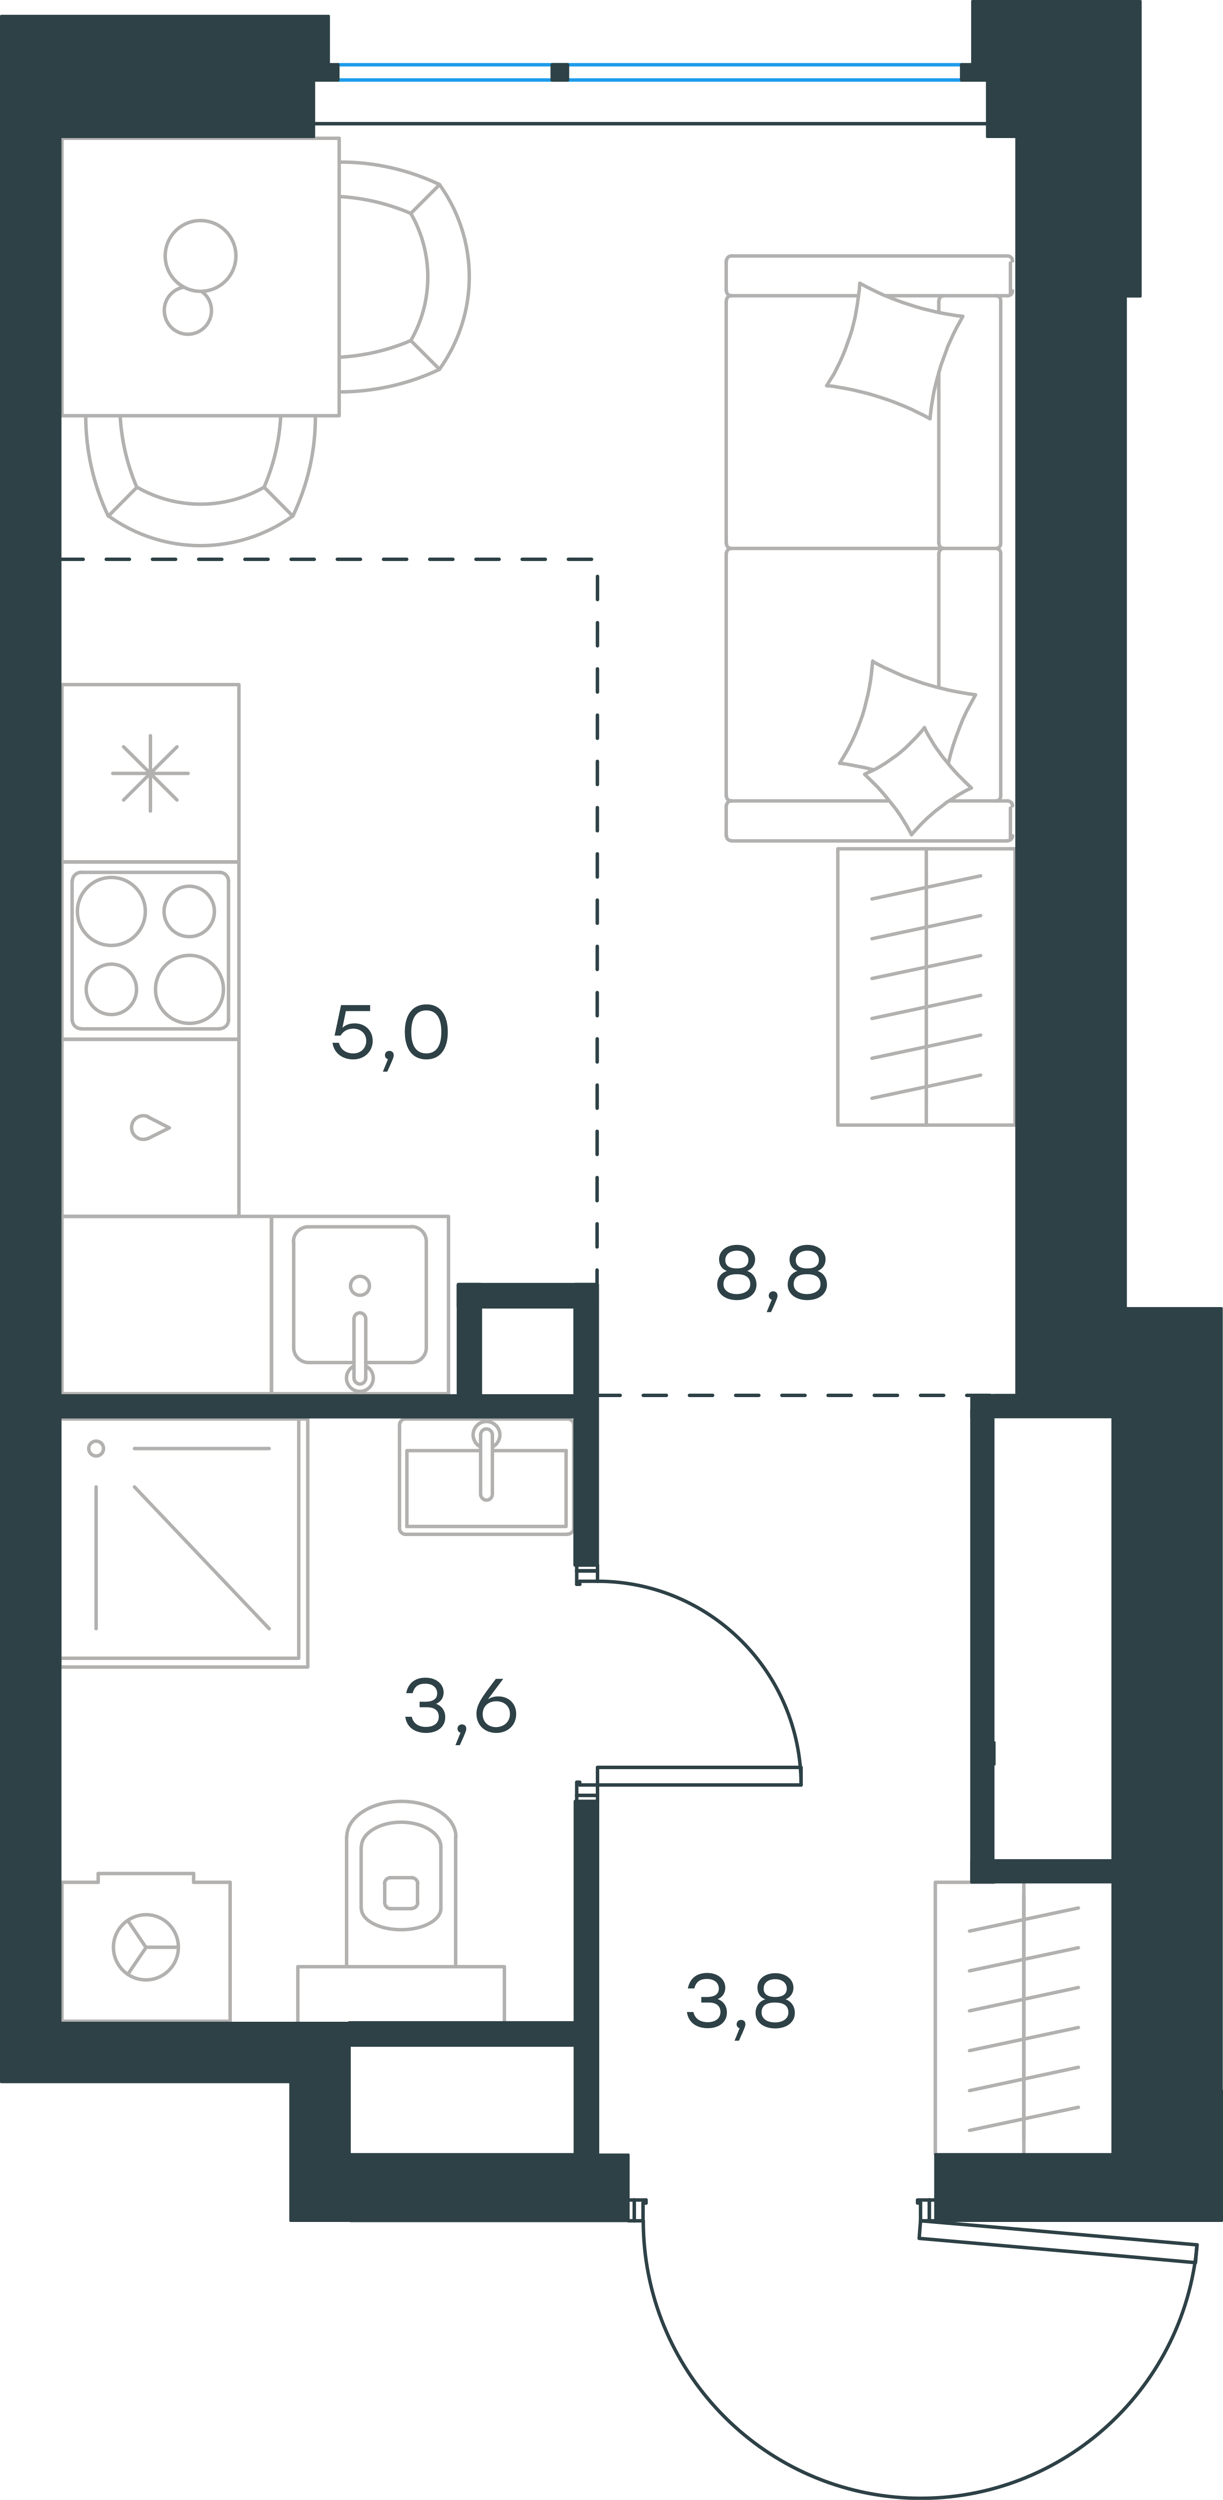 <?xml version="1.0" encoding="utf-8"?>
<!-- Generator: Adobe Illustrator 26.5.0, SVG Export Plug-In . SVG Version: 6.00 Build 0)  -->
<svg version="1.1" id="Слой_1" xmlns="http://www.w3.org/2000/svg" xmlns:xlink="http://www.w3.org/1999/xlink" x="0px" y="0px"
	 viewBox="0 0 529.3 1081.2" style="enable-background:new 0 0 529.3 1081.2;" xml:space="preserve">
<style type="text/css">
	.st0{fill:none;stroke:#B2B1B0;stroke-width:1.5;stroke-linecap:round;stroke-linejoin:round;stroke-miterlimit:10;}
	.st1{fill:none;stroke:#2D4146;stroke-width:1.5;stroke-linecap:round;stroke-linejoin:round;stroke-miterlimit:10;}
	.st2{fill:none;stroke:#2D4146;stroke-width:1.5;stroke-linecap:round;stroke-linejoin:round;stroke-miterlimit:22.926;}
	
		.st3{fill:none;stroke:#2D4146;stroke-width:1.5;stroke-linecap:round;stroke-linejoin:round;stroke-miterlimit:22.926;stroke-dasharray:10,10,0,0,0,0;}
	.st4{fill:none;stroke:#1D9CEB;stroke-width:1.5;stroke-linecap:round;stroke-linejoin:round;stroke-miterlimit:22.926;}
	.st5{fill-rule:evenodd;clip-rule:evenodd;fill:#2D4146;stroke:#2D4146;stroke-linejoin:round;stroke-miterlimit:10;}
	.st6{fill:#2D4146;}
</style>
<line class="st0" x1="437.3" y1="349.5" x2="437.3" y2="362.5"/>
<g>
	<line class="st0" x1="383.5" y1="127.9" x2="436.1" y2="127.9"/>
	<line class="st0" x1="406.3" y1="235.1" x2="406.3" y2="161"/>
	<line class="st0" x1="410.8" y1="346.4" x2="436.1" y2="346.4"/>
	<polyline class="st0" points="420.4,340.8 418.5,341.7 416.7,342.7 414.9,343.7 413.2,344.8 411.5,345.9 409.7,347 408.1,348.3 
		406.5,349.5 404.8,350.8 403.2,352.2 401.7,353.5 400.2,354.9 398.7,356.4 397.3,357.9 395.9,359.4 394.5,361 	"/>
	<polyline class="st0" points="377.9,332.9 376.2,332.5 374.3,332 370.6,331.3 366.9,330.6 365.1,330.3 363.4,330.1 	"/>
	<polyline class="st0" points="400.1,314.7 401,316.6 402,318.4 403.1,320.2 404.1,321.9 405.3,323.7 406.5,325.3 407.7,327 
		409,328.6 410.3,330.2 411.6,331.8 414.4,334.9 417.4,337.9 420.4,340.8 	"/>
	<polyline class="st0" points="372.1,122.5 374.7,123.9 377.3,125.2 380,126.5 382.6,127.7 385.4,128.8 388.2,129.9 390.9,130.9 
		393.7,131.8 396.5,132.7 399.3,133.5 402.2,134.2 405.1,134.9 408,135.5 410.9,136 413.8,136.5 416.7,136.8 415.3,139.4 
		413.9,141.9 412.6,144.5 411.4,147.2 410.2,149.8 409.2,152.6 408.2,155.3 407.2,158.1 406.4,160.9 405.6,163.7 404.9,166.5 
		404.2,169.4 403.7,172.3 403.2,175.2 402.8,178.2 402.5,181.1 	"/>
	<polyline class="st0" points="363.4,330.1 364.9,327.6 366.4,325.1 367.8,322.5 369.1,319.9 370.3,317.2 371.4,314.5 372.4,311.8 
		373.4,309 374.2,306.2 374.9,303.3 375.6,300.5 376.2,297.6 376.7,294.7 377.1,291.7 377.4,288.8 377.7,285.9 	"/>
	<polyline class="st0" points="377.9,286.2 380.5,287.6 383.1,288.9 385.8,290.1 388.4,291.3 391.1,292.5 393.8,293.5 396.6,294.5 
		399.4,295.5 402.2,296.3 405,297.1 407.8,297.8 410.7,298.5 413.6,299.1 416.4,299.6 419.3,300.1 422.2,300.5 420.3,304 
		418.4,307.5 416.7,311.1 415.2,314.9 413.8,318.6 412.5,322.4 411.4,326.2 410.4,330.2 	"/>
	<polyline class="st0" points="357.8,166.8 359.3,164.3 360.9,161.8 362.2,159.2 363.5,156.6 364.7,153.9 365.8,151.2 366.8,148.4 
		367.8,145.6 368.7,142.8 369.4,140 370.1,137.1 370.6,134.2 371.1,131.3 371.5,128.3 371.9,125.4 372.1,122.5 	"/>
	<polyline class="st0" points="394.5,361 393.5,359.1 392.5,357.3 391.4,355.5 390.3,353.7 389.2,352 388,350.3 386.7,348.6 
		385.4,347 382.8,343.8 380.1,340.7 377.2,337.8 374.2,334.9 376,334 377.9,333.1 379.7,332.2 381.4,331.2 383.2,330.1 384.9,328.9 
		386.6,327.7 388.3,326.5 389.9,325.2 391.5,323.8 393,322.4 394.5,320.9 396,319.4 397.4,317.9 398.8,316.3 400.1,314.7 	"/>
	<polyline class="st0" points="402.5,181.1 399.9,179.7 397.2,178.4 394.6,177.1 391.9,175.9 389.2,174.8 386.4,173.7 383.6,172.7 
		380.8,171.8 378,170.9 375.2,170.1 372.3,169.4 369.4,168.7 366.5,168.1 363.6,167.6 360.8,167.1 357.8,166.8 	"/>
	<path class="st0" d="M408.5,237.2c-1.2,0-2.1,1-2.1,2.1"/>
	<line class="st0" x1="406.3" y1="239.3" x2="406.3" y2="297.4"/>
	<path class="st0" d="M408.5,127.9c-1.2,0-2.1,0.9-2.1,2.1"/>
	<path class="st0" d="M406.4,235.1c0,1.2,0.9,2.1,2.1,2.1"/>
	<line class="st0" x1="406.3" y1="135.2" x2="406.3" y2="130.1"/>
	<path class="st0" d="M431,346.4c1.2,0,2.1-0.9,2.1-2.1"/>
	<path class="st0" d="M314.4,344.3c0,1.2,0.9,2.1,2.1,2.1"/>
	<path class="st0" d="M433.1,239.3c0-1.2-0.9-2.1-2.1-2.1"/>
	<path class="st0" d="M316.5,237.2c-1.2,0-2.1,1-2.1,2.1"/>
	<line class="st0" x1="433.1" y1="239.3" x2="433.1" y2="344.3"/>
	<line class="st0" x1="314.3" y1="344.3" x2="314.3" y2="239.3"/>
	<path class="st0" d="M433.1,130c0-1.2-0.9-2.1-2.1-2.1"/>
	<path class="st0" d="M316.5,127.9c-1.2,0-2.1,0.9-2.1,2.1"/>
	<path class="st0" d="M436.1,127.9c1.2,0,2.1-0.9,2.1-2.1"/>
	<path class="st0" d="M431,237.2c1.2,0,2.1-0.9,2.1-2.1"/>
	<path class="st0" d="M314.4,235.1c0,1.2,0.9,2.1,2.1,2.1"/>
	<path class="st0" d="M314.4,361.5c0,1.2,0.9,2.1,2.1,2.1"/>
	<path class="st0" d="M316.5,346.4c-1.2,0-2.1,0.9-2.1,2.1"/>
	<path class="st0" d="M436.1,363.6c1.2,0,2.1-0.9,2.1-2.1"/>
	<path class="st0" d="M438.2,348.5c0-1.2-1-2.1-2.1-2.1"/>
	<path class="st0" d="M438.2,112.8c0-1.2-1-2.1-2.1-2.1"/>
	<path class="st0" d="M314.4,125.8c0,1.2,0.9,2.1,2.1,2.1"/>
	<path class="st0" d="M316.5,110.7c-1.2,0-2.1,1-2.1,2.1"/>
	<line class="st0" x1="433.1" y1="235.1" x2="433.1" y2="130.1"/>
	<line class="st0" x1="316.5" y1="237.2" x2="431" y2="237.2"/>
	<line class="st0" x1="314.3" y1="130.1" x2="314.3" y2="235.1"/>
	<line class="st0" x1="436.1" y1="363.7" x2="316.5" y2="363.7"/>
	<line class="st0" x1="314.3" y1="361.5" x2="314.3" y2="348.5"/>
	<line class="st0" x1="316.5" y1="346.4" x2="384.8" y2="346.4"/>
	<line class="st0" x1="371.4" y1="127.9" x2="316.5" y2="127.9"/>
	<line class="st0" x1="314.3" y1="125.8" x2="314.3" y2="112.8"/>
	<line class="st0" x1="316.5" y1="110.7" x2="436.1" y2="110.7"/>
</g>
<line class="st0" x1="437.3" y1="113.7" x2="437.3" y2="126.7"/>
<path class="st0" d="M169,812.1c-1.4,0-2.6,1.2-2.6,2.6"/>
<path class="st0" d="M180.8,814.7c0-1.4-1.2-2.6-2.6-2.6"/>
<path class="st0" d="M166.5,822.9c0,1.4,1.2,2.6,2.6,2.6"/>
<path class="st0" d="M178.2,825.4c1.4,0,2.6-1.2,2.6-2.6"/>
<line class="st0" x1="166.5" y1="822.9" x2="166.5" y2="814.7"/>
<line class="st0" x1="169" y1="812.1" x2="178.2" y2="812.1"/>
<line class="st0" x1="180.7" y1="814.7" x2="180.7" y2="822.9"/>
<line class="st0" x1="178.2" y1="825.5" x2="169" y2="825.5"/>
<path class="st0" d="M156.4,825.4c0,5.1,7.7,9.2,17.2,9.2s17.2-4.1,17.2-9.2"/>
<line class="st0" x1="156.3" y1="798.9" x2="156.3" y2="825.4"/>
<path class="st0" d="M190.8,798.8c0-5.9-7.7-10.7-17.2-10.7s-17.2,4.8-17.2,10.7"/>
<line class="st0" x1="190.8" y1="798.9" x2="190.8" y2="825.4"/>
<path class="st0" d="M197.3,794.4c0-8.5-10.6-15.3-23.6-15.3c-13.1,0-23.6,6.8-23.6,15.3"/>
<line class="st0" x1="150" y1="794.4" x2="150" y2="850.6"/>
<line class="st0" x1="197.2" y1="794.4" x2="197.2" y2="850.6"/>
<polyline class="st0" points="128.9,874.9 128.9,850.6 218.3,850.6 218.3,874.9 "/>
<g>
	<line class="st0" x1="213.1" y1="627.4" x2="245.1" y2="627.4"/>
	<polyline class="st0" points="208,627.4 176.1,627.4 176.1,660.2 	"/>
	<polyline class="st0" points="176.1,660.2 245,660.2 245,627.4 	"/>
	<path class="st0" d="M245.7,663.5c1.4,0,2.6-1.2,2.6-2.6"/>
	<path class="st0" d="M172.9,661c0,1.4,1.2,2.6,2.6,2.6"/>
	<path class="st0" d="M248.3,616.3c0-1.4-1.1-2.6-2.6-2.6"/>
	<path class="st0" d="M175.5,613.7c-1.4,0-2.6,1.2-2.6,2.6"/>
	<path class="st0" d="M208,646.2c0,1.4,1.2,2.6,2.6,2.6c1.4,0,2.5-1.2,2.5-2.6"/>
	<line class="st0" x1="213.1" y1="620.6" x2="213.1" y2="646.2"/>
	<path class="st0" d="M213.1,620.6c0-1.4-1.2-2.6-2.6-2.6c-1.4,0-2.5,1.2-2.5,2.6"/>
	<line class="st0" x1="208" y1="620.6" x2="208" y2="646.2"/>
	<path class="st0" d="M213.1,625.8c2.4-1.2,3.7-3.9,3.1-6.5c-0.6-2.6-3-4.5-5.7-4.5s-5,1.9-5.6,4.5s0.7,5.3,3.1,6.5"/>
	<line class="st0" x1="248.3" y1="616.3" x2="248.3" y2="661"/>
	<line class="st0" x1="245.7" y1="663.6" x2="175.4" y2="663.6"/>
	<line class="st0" x1="172.9" y1="661" x2="172.9" y2="616.3"/>
	<line class="st0" x1="175.4" y1="613.7" x2="245.7" y2="613.7"/>
</g>
<g>
	<line class="st0" x1="58.2" y1="643.1" x2="116.5" y2="704.4"/>
	<line class="st0" x1="58.2" y1="626.5" x2="116.5" y2="626.5"/>
	<line class="st0" x1="41.6" y1="643.1" x2="41.6" y2="704.4"/>
	<path class="st0" d="M41.6,629.7c1.8,0,3.2-1.4,3.2-3.2s-1.4-3.2-3.2-3.2s-3.2,1.4-3.2,3.2C38.4,628.2,39.8,629.7,41.6,629.7z"/>
	<polyline class="st0" points="129.3,613.7 129.3,717.2 25.8,717.2 	"/>
	<rect x="25.9" y="613.7" class="st0" width="107.3" height="107.3"/>
</g>
<g>
	<line class="st0" x1="42.5" y1="814.1" x2="42.5" y2="810.3"/>
	<line class="st0" x1="83.8" y1="814.1" x2="83.8" y2="810.3"/>
	<line class="st0" x1="26.8" y1="814.1" x2="42.5" y2="814.1"/>
	<line class="st0" x1="99.6" y1="814.1" x2="83.9" y2="814.1"/>
	<polyline class="st0" points="55.3,853.9 63.2,842.3 55.3,830.6 	"/>
	<line class="st0" x1="63.2" y1="842.2" x2="77.2" y2="842.2"/>
	<path class="st0" d="M49.1,842.2c0,7.8,6.3,14.1,14.1,14.1c7.7,0,14-6.3,14-14.1s-6.3-14.1-14-14.1
		C55.4,828.2,49.1,834.4,49.1,842.2z"/>
	<line class="st0" x1="26.8" y1="874.2" x2="26.8" y2="814.1"/>
	<line class="st0" x1="42.5" y1="810.3" x2="83.8" y2="810.3"/>
	<polyline class="st0" points="99.6,814.1 99.6,874.2 26.8,874.2 	"/>
</g>
<line class="st0" x1="53.5" y1="346" x2="76.6" y2="323"/>
<line class="st0" x1="53.5" y1="323" x2="76.6" y2="346"/>
<line class="st0" x1="65.1" y1="350.8" x2="65.1" y2="318.2"/>
<line class="st0" x1="48.8" y1="334.5" x2="81.4" y2="334.5"/>
<rect x="26.8" y="296.1" class="st0" width="76.6" height="76.7"/>
<path class="st0" d="M62.9,394.2c0-8.1-6.6-14.7-14.7-14.7s-14.7,6.6-14.7,14.7s6.6,14.7,14.7,14.7
	C56.4,408.9,62.9,402.3,62.9,394.2z"/>
<path class="st0" d="M92.8,394.2c0-6-4.9-10.9-10.9-10.9S71,388.2,71,394.2s4.9,10.9,10.9,10.9C88,405.1,92.8,400.2,92.8,394.2z"/>
<path class="st0" d="M96.7,427.9c0-8.1-6.6-14.7-14.7-14.7s-14.7,6.6-14.7,14.7s6.6,14.7,14.7,14.7S96.7,436.1,96.7,427.9z"/>
<path class="st0" d="M59.1,427.9c0-6-4.9-10.9-10.9-10.9s-10.9,4.9-10.9,10.9s4.9,10.9,10.9,10.9S59.1,433.9,59.1,427.9z"/>
<path class="st0" d="M98.9,381.1c0-2.1-1.7-3.8-3.8-3.8"/>
<path class="st0" d="M35.1,377.3c-2.1,0-3.8,1.7-3.8,3.8"/>
<path class="st0" d="M95.1,444.9c2.1,0,3.8-1.7,3.8-3.8"/>
<path class="st0" d="M31.3,441.1c0,2.1,1.7,3.8,3.8,3.8"/>
<line class="st0" x1="95.1" y1="377.3" x2="35.1" y2="377.3"/>
<line class="st0" x1="98.9" y1="441.2" x2="98.9" y2="381.1"/>
<line class="st0" x1="35.1" y1="445" x2="95.1" y2="445"/>
<line class="st0" x1="31.2" y1="381.1" x2="31.2" y2="441.2"/>
<rect x="26.8" y="372.8" class="st0" width="76.6" height="76.7"/>
<rect x="26.8" y="526.1" class="st0" width="90.7" height="76.7"/>
<line class="st0" x1="178.1" y1="589.3" x2="158.3" y2="589.3"/>
<path class="st0" d="M159.9,556.1c0-2.3-1.9-4.1-4.1-4.1c-2.3,0-4.1,1.9-4.1,4.1c0,2.3,1.8,4.1,4.1,4.1
	C158.1,560.2,159.9,558.4,159.9,556.1z"/>
<path class="st0" d="M158.3,570.4c0-1.4-1.2-2.6-2.6-2.6c-1.4,0-2.5,1.2-2.5,2.6"/>
<line class="st0" x1="158.3" y1="596" x2="158.3" y2="570.5"/>
<path class="st0" d="M153.2,596c0,1.4,1.2,2.6,2.6,2.6c1.4,0,2.5-1.2,2.5-2.6"/>
<line class="st0" x1="153.2" y1="596" x2="153.2" y2="570.5"/>
<path class="st0" d="M153.2,590.8c-2.4,1.2-3.7,3.9-3.1,6.5c0.6,2.6,3,4.5,5.7,4.5s5-1.9,5.6-4.5s-0.7-5.3-3.1-6.5"/>
<path class="st0" d="M178.1,589.3c3.5,0,6.4-2.9,6.4-6.4"/>
<path class="st0" d="M127.1,582.9c0,3.5,2.9,6.4,6.4,6.4"/>
<path class="st0" d="M184.5,536.9c0-3.5-2.9-6.4-6.4-6.4"/>
<path class="st0" d="M133.4,530.6c-3.5,0-6.4,2.9-6.4,6.4"/>
<line class="st0" x1="184.5" y1="582.9" x2="184.5" y2="537"/>
<line class="st0" x1="178.1" y1="530.6" x2="133.4" y2="530.6"/>
<line class="st0" x1="127.1" y1="537" x2="127.1" y2="582.9"/>
<line class="st0" x1="133.4" y1="589.3" x2="153.2" y2="589.3"/>
<rect x="117.5" y="526.1" class="st0" width="76.6" height="76.7"/>
<path class="st0" d="M64.2,483c-2.2-1-4.7-0.3-6.2,1.5c-1.4,1.9-1.4,4.5,0,6.3c1.5,1.9,4,2.5,6.2,1.5"/>
<polyline class="st0" points="64.1,492.4 73.3,487.8 64.1,483.1 "/>
<rect x="26.8" y="449.5" class="st0" width="76.6" height="76.6"/>
<g>
	<path class="st0" d="M146.8,169.5c15,0,29.8-3.3,43.3-9.7"/>
	<path class="st0" d="M190.2,79.8c-13.5-6.4-28.3-9.8-43.3-9.7"/>
	<path class="st0" d="M190.2,159.7c17.2-23.9,17.2-56,0-79.9"/>
	<line class="st0" x1="177.8" y1="92.3" x2="190.2" y2="79.9"/>
	<line class="st0" x1="177.8" y1="147.3" x2="190.2" y2="159.7"/>
	<path class="st0" d="M177.8,147.3c9.8-17,9.8-38,0-55"/>
	<path class="st0" d="M146.9,154.5c10.7-0.6,21.1-3,30.9-7.2"/>
	<path class="st0" d="M177.8,92.3c-9.8-4.2-20.3-6.7-30.9-7.3"/>
	<path class="st0" d="M37.1,179.8c0,15,3.3,29.8,9.7,43.3"/>
	<path class="st0" d="M126.8,223.1c6.4-13.5,9.8-28.3,9.7-43.3"/>
	<path class="st0" d="M46.9,223.1c23.9,17.2,56,17.2,79.9,0"/>
	<line class="st0" x1="114.3" y1="210.7" x2="126.7" y2="223.2"/>
	<line class="st0" x1="59.3" y1="210.7" x2="46.9" y2="223.2"/>
	<path class="st0" d="M59.3,210.7c17,9.8,38,9.8,55,0"/>
	<path class="st0" d="M52,179.8c0.6,10.7,3,21.1,7.2,30.9"/>
	<path class="st0" d="M114.3,210.7c4.2-9.8,6.7-20.3,7.2-30.9"/>
	<path class="st0" d="M79.6,124.2c-4.8,0.8-8.4,4.9-8.5,9.8c-0.1,4.9,3.2,9.2,7.9,10.3c4.7,1.1,9.6-1.3,11.6-5.7s0.7-9.7-3.3-12.5"
		/>
	<path class="st0" d="M86.8,126c8.5,0,15.3-6.9,15.3-15.3c0-8.5-6.9-15.3-15.3-15.3c-8.5,0-15.3,6.8-15.3,15.3
		C71.5,119.1,78.4,126,86.8,126z"/>
	<rect x="26.8" y="59.8" class="st0" width="120" height="120"/>
</g>
<line class="st0" x1="443.1" y1="925" x2="443.1" y2="907.8"/>
<line class="st0" x1="466.7" y1="911.4" x2="419.6" y2="921.4"/>
<line class="st0" x1="443.1" y1="907.8" x2="443.1" y2="890.5"/>
<line class="st0" x1="466.7" y1="894.1" x2="419.6" y2="904.2"/>
<line class="st0" x1="443.1" y1="890.5" x2="443.1" y2="873.3"/>
<line class="st0" x1="466.7" y1="876.9" x2="419.6" y2="886.9"/>
<line class="st0" x1="443.1" y1="931.7" x2="443.1" y2="814.1"/>
<line class="st0" x1="443.1" y1="873.3" x2="443.1" y2="856"/>
<line class="st0" x1="466.7" y1="859.6" x2="419.6" y2="869.7"/>
<line class="st0" x1="443.1" y1="856" x2="443.1" y2="838.8"/>
<line class="st0" x1="466.7" y1="842.4" x2="419.6" y2="852.4"/>
<line class="st0" x1="443.1" y1="838.8" x2="443.1" y2="821.5"/>
<line class="st0" x1="466.7" y1="825.2" x2="419.6" y2="835.2"/>
<line class="st0" x1="443.1" y1="832.9" x2="443.1" y2="819.5"/>
<polyline class="st0" points="430.4,814.1 404.8,814.1 404.8,931.7 "/>
<g>
	<line class="st0" x1="400.9" y1="486.6" x2="400.9" y2="367.1"/>
	<line class="st0" x1="400.9" y1="478.6" x2="400.9" y2="461.4"/>
	<line class="st0" x1="424.4" y1="465" x2="377.4" y2="475"/>
	<line class="st0" x1="400.9" y1="461.4" x2="400.9" y2="444.1"/>
	<line class="st0" x1="424.4" y1="447.7" x2="377.4" y2="457.7"/>
	<line class="st0" x1="400.9" y1="444.1" x2="400.9" y2="426.9"/>
	<line class="st0" x1="424.4" y1="430.5" x2="377.4" y2="440.5"/>
	<line class="st0" x1="400.9" y1="426.9" x2="400.9" y2="409.6"/>
	<line class="st0" x1="424.4" y1="413.3" x2="377.4" y2="423.2"/>
	<line class="st0" x1="400.9" y1="409.6" x2="400.9" y2="392.4"/>
	<line class="st0" x1="424.4" y1="396" x2="377.4" y2="406"/>
	<line class="st0" x1="400.9" y1="392.4" x2="400.9" y2="375.1"/>
	<line class="st0" x1="424.4" y1="378.8" x2="377.4" y2="388.8"/>
	<rect x="362.6" y="367.1" class="st0" width="76.7" height="119.5"/>
</g>
<line class="st1" x1="274.5" y1="960.5" x2="272" y2="960.5"/>
<polyline class="st1" points="404.8,960.5 402.2,960.5 398.4,960.5 "/>
<line class="st1" x1="278.3" y1="960.5" x2="274.5" y2="960.5"/>
<path class="st1" d="M278.4,960.4c0,64.3,50.6,117.1,114.8,120c64.2,2.8,119.2-45.5,124.9-109.5"/>
<line class="st1" x1="274.5" y1="951.5" x2="279.6" y2="951.5"/>
<line class="st1" x1="402.2" y1="951.5" x2="404.8" y2="951.5"/>
<line class="st1" x1="398.4" y1="960.5" x2="398.4" y2="952.8"/>
<polyline class="st1" points="402.2,951.5 397.1,951.5 397.1,952.8 398.4,952.8 "/>
<line class="st1" x1="278.3" y1="952.8" x2="279.6" y2="952.8"/>
<line class="st1" x1="272" y1="951.5" x2="274.5" y2="951.5"/>
<line class="st1" x1="278.3" y1="960.5" x2="278.3" y2="952.8"/>
<line class="st1" x1="279.6" y1="952.8" x2="279.6" y2="951.5"/>
<line class="st1" x1="402.2" y1="960.5" x2="402.2" y2="951.5"/>
<line class="st1" x1="274.5" y1="960.5" x2="274.5" y2="951.5"/>
<line class="st1" x1="402.2" y1="960.5" x2="402.2" y2="951.5"/>
<line class="st1" x1="274.5" y1="960.5" x2="274.5" y2="951.5"/>
<polygon class="st1" points="518,970.9 517.4,978.6 489.5,976.1 397.8,968.1 398.4,960.5 426.4,962.9 "/>
<line class="st1" x1="258.6" y1="679.4" x2="258.6" y2="676.9"/>
<polyline class="st1" points="258.6,779.1 258.6,776.5 258.6,772 "/>
<line class="st1" x1="258.6" y1="683.9" x2="258.6" y2="679.4"/>
<path class="st1" d="M346.7,772c0-48.7-39.5-88.1-88.1-88.1"/>
<line class="st1" x1="249.6" y1="679.4" x2="249.6" y2="685.2"/>
<line class="st1" x1="249.6" y1="776.5" x2="249.6" y2="779.1"/>
<line class="st1" x1="258.6" y1="772" x2="250.9" y2="772"/>
<polyline class="st1" points="249.6,776.5 249.6,770.8 250.9,770.8 250.9,772 "/>
<line class="st1" x1="250.9" y1="683.9" x2="250.9" y2="685.2"/>
<line class="st1" x1="249.6" y1="676.9" x2="249.6" y2="679.4"/>
<line class="st1" x1="258.6" y1="683.9" x2="250.9" y2="683.9"/>
<line class="st1" x1="250.9" y1="685.2" x2="249.6" y2="685.2"/>
<line class="st1" x1="258.6" y1="776.5" x2="249.6" y2="776.5"/>
<line class="st1" x1="258.6" y1="679.4" x2="249.6" y2="679.4"/>
<line class="st1" x1="258.6" y1="776.5" x2="249.6" y2="776.5"/>
<line class="st1" x1="258.6" y1="679.4" x2="249.6" y2="679.4"/>
<polygon class="st1" points="286.6,772 346.7,772 346.7,764.4 318.7,764.4 258.6,764.4 258.6,772 "/>
<rect x="151.2" y="874.9" class="st2" width="105" height="9.6"/>
<rect x="249" y="779.1" class="st2" width="9.6" height="163"/>
<rect x="198.4" y="555.6" class="st2" width="9.5" height="52"/>
<rect x="198.4" y="555.6" class="st2" width="60" height="9.6"/>
<rect x="248.9" y="555.6" class="st2" width="9.6" height="121.3"/>
<polyline class="st3" points="26,241.9 258.6,241.9 258.4,555.6 "/>
<line class="st3" x1="258.4" y1="603.5" x2="430.4" y2="603.5"/>
<line class="st4" x1="416.2" y1="28" x2="146.2" y2="28"/>
<line class="st4" x1="416.2" y1="34.6" x2="146.2" y2="34.6"/>
<line class="st2" x1="426.8" y1="53.5" x2="135.6" y2="53.5"/>
<rect x="416.2" y="28" class="st2" width="10.6" height="6.6"/>
<rect x="239" y="28" class="st2" width="6.6" height="6.6"/>
<rect x="135.6" y="28" class="st2" width="10.6" height="6.6"/>
<rect x="416.2" y="28" class="st5" width="10.6" height="6.6"/>
<rect x="239" y="28" class="st5" width="6.6" height="6.6"/>
<g>
	<path class="st6" d="M161.3,450.2c0,4.7-3.7,8-8.4,8c-4.4,0-8.3-2.4-9-7.2h2.8c0.7,3,3.1,4.6,6.2,4.6c3.3,0,5.6-2.3,5.6-5.4
		c0-3.2-2.4-5.3-5.6-5.3c-2.6,0-4.4,1.2-5.5,3h-2.6l2.8-13.2h12.6v2.6h-10.5l-1.5,7.2c1.3-1.2,3-1.9,5.3-1.9
		C157.8,442.6,161.3,445.5,161.3,450.2z"/>
	<path class="st6" d="M167.6,463.5h-1.9l2.2-5.4c-0.8-0.2-1.3-0.9-1.3-1.7c0-1.1,0.8-1.9,1.9-1.9c0.8,0,1.9,0.4,1.9,1.9
		C170.4,457,170.3,457.7,167.6,463.5z"/>
	<path class="st6" d="M193.8,446.3c0,7.6-3.4,11.9-9.3,11.9c-5.8,0-9.3-4.3-9.3-11.9s3.5-11.9,9.3-11.9
		C190.3,434.3,193.8,438.7,193.8,446.3z M191,446.3c0-6.6-2.6-9.3-6.5-9.3s-6.5,2.7-6.5,9.3s2.6,9.3,6.5,9.3S191,452.9,191,446.3z"
		/>
</g>
<g>
	<path class="st6" d="M192.7,742.7c0,4.2-3.4,6.8-8.3,6.8c-4.5,0-8.4-2.2-9-7h2.8c0.7,3.1,3.2,4.4,6.2,4.4c3.4,0,5.5-1.7,5.5-4.4
		c0-2.3-1.4-4.1-5.1-4.1h-3.2V736h2.4c3.5,0,5.2-1.3,5.2-3.6c0-2.6-2.1-4.2-5.1-4.2c-2.8,0-4.7,1-5.5,4.1h-2.8
		c0.9-4.7,4.2-6.7,8.4-6.7c4.4,0,7.8,2.6,7.8,6.4c0,2.2-1.2,4.1-3.3,4.9C191.2,737.8,192.7,739.9,192.7,742.7z"/>
	<path class="st6" d="M199,754.8h-1.9l2.2-5.4c-0.8-0.2-1.3-0.9-1.3-1.7c0-1.1,0.8-1.9,1.9-1.9c0.8,0,1.9,0.4,1.9,1.9
		C201.8,748.3,201.7,749,199,754.8z"/>
	<path class="st6" d="M223.4,741.3c0,5-3.8,8.2-8.6,8.2c-4.7,0-8.6-3.1-8.6-8.3c0-4,2.4-7.2,8.4-15.1h3.2l-6.6,8.8
		c1.2-0.7,2.6-1.2,4.3-1.2C219.6,733.6,223.4,736.3,223.4,741.3z M220.7,741.3c0-3.5-2.6-5.5-5.9-5.5c-3.4,0-5.9,2.1-5.9,5.6
		s2.6,5.6,5.8,5.6C218.1,746.9,220.7,744.7,220.7,741.3z"/>
</g>
<g>
	<path class="st6" d="M327.4,555.6c0,4.2-3.7,6.7-8.5,6.7s-8.5-2.5-8.5-6.7c0-2.8,1.5-5,4.2-5.9c-2.2-0.8-3.4-2.7-3.4-5
		c0-3.9,3.4-6.3,7.8-6.3c4.3,0,7.8,2.5,7.8,6.3c0,2.2-1.2,4.1-3.4,5C325.9,550.6,327.4,552.8,327.4,555.6z M324.7,555.4
		c0-2.9-2-4.3-5.8-4.3s-5.8,1.4-5.8,4.3c0,2.7,2.4,4.3,5.8,4.3C322.3,559.6,324.7,558.1,324.7,555.4z M313.9,545
		c0,2.1,1.4,3.6,5,3.6s5-1.5,5-3.6c0-2.5-2-4.1-5-4.1C315.9,541,313.9,542.5,313.9,545z"/>
	<path class="st6" d="M333.7,567.5h-1.9l2.2-5.4c-0.8-0.2-1.3-0.9-1.3-1.7c0-1.1,0.8-1.9,1.9-1.9c0.8,0,1.9,0.4,1.9,1.9
		C336.5,561,336.4,561.7,333.7,567.5z"/>
	<path class="st6" d="M357.9,555.6c0,4.2-3.7,6.7-8.5,6.7s-8.5-2.5-8.5-6.7c0-2.8,1.5-5,4.2-5.9c-2.2-0.8-3.4-2.7-3.4-5
		c0-3.9,3.4-6.3,7.8-6.3c4.3,0,7.8,2.5,7.8,6.3c0,2.2-1.2,4.1-3.4,5C356.4,550.6,357.9,552.8,357.9,555.6z M355.1,555.4
		c0-2.9-2-4.3-5.8-4.3s-5.8,1.4-5.8,4.3c0,2.7,2.4,4.3,5.8,4.3C352.7,559.6,355.1,558.1,355.1,555.4z M344.4,545
		c0,2.1,1.4,3.6,5,3.6s5-1.5,5-3.6c0-2.5-2-4.1-5-4.1C346.4,541,344.4,542.5,344.4,545z"/>
</g>
<path class="st5" d="M258.6,931.7V779.1H249v95.8h-97.7l0,0H26.1v-39.2V613h222.8v63.8h9.6V613v-9.5v-38.3v-9.6h-9.6H208h-9.5v9.6
	v38.3H26.1V59.2h109.8V34.6h10.3V28h-10.3v-0.7h6.4V6.9H0.5v52.4v544.3v15.9v216.3v4.7v9.6V875v16v9.5l0,0h125.2v60h25.7v-2.9h-0.1
	v-0.2h0.3v0.2h2.9l-2.9,0.2v2.8h2.9l0,0H272v-2.9v-0.2v-25.6h-13.4V931.7z M208,565.2h40.9v38.3H208V565.2z M249,931.7h-97.7v-31.3
	v-8.8v-7.1H249V931.7z"/>
<rect x="420.4" y="609.9" class="st5" width="9.5" height="204.2"/>
<rect x="466" y="557.8" transform="matrix(-1.836970e-16 1 -1 -1.836970e-16 1078.916 137.384)" class="st5" width="9.5" height="100.7"/>
<rect x="466" y="759" transform="matrix(-1.836970e-16 1 -1 -1.836970e-16 1280.116 338.584)" class="st5" width="9.5" height="100.7"/>
<g>
	<polygon class="st5" points="528.7,904 528.7,567 528.7,565.8 487.2,565.8 487.2,128.2 492.3,128.2 493.6,128.2 493.6,0.5 
		492.3,0.5 420.8,0.5 420.8,6.9 420.8,27.3 427.2,27.3 427.2,52.9 427.2,59.2 439.9,59.2 439.9,587.5 439.9,603.4 430.3,603.4 
		430.3,612.9 481.5,612.9 481.5,613 481.5,714.9 481.5,753.6 481.5,763.1 481.5,769.8 481.5,931.2 481.5,931.7 404.8,931.7 
		404.8,957.3 404.8,957.5 404.8,960.5 528.8,960.5 528.8,904 	"/>
	<rect x="430.3" y="753.6" class="st5" width="0.1" height="9.5"/>
</g>
<g>
	<path class="st6" d="M314.6,870.4c0,4.2-3.4,6.8-8.3,6.8c-4.5,0-8.4-2.2-9-7h2.8c0.7,3.1,3.2,4.4,6.2,4.4c3.4,0,5.5-1.7,5.5-4.4
		c0-2.3-1.4-4.1-5.1-4.1h-3.2v-2.4h2.4c3.5,0,5.2-1.3,5.2-3.6c0-2.6-2.1-4.2-5.1-4.2c-2.8,0-4.7,1-5.5,4.1h-2.8
		c0.9-4.7,4.2-6.7,8.4-6.7c4.4,0,7.8,2.6,7.8,6.4c0,2.2-1.2,4.1-3.3,4.9C313.1,865.5,314.6,867.6,314.6,870.4z"/>
	<path class="st6" d="M319.8,882.6h-1.9l2.2-5.4c-0.8-0.2-1.3-0.9-1.3-1.7c0-1.1,0.8-1.9,1.9-1.9c0.8,0,1.9,0.4,1.9,1.9
		C322.6,876,322.5,876.8,319.8,882.6z"/>
	<path class="st6" d="M344,870.6c0,4.2-3.7,6.7-8.5,6.7s-8.5-2.5-8.5-6.7c0-2.8,1.5-5,4.2-5.9c-2.2-0.8-3.4-2.7-3.4-5
		c0-3.9,3.4-6.3,7.8-6.3c4.3,0,7.8,2.5,7.8,6.3c0,2.2-1.2,4.1-3.4,5C342.5,865.6,344,867.8,344,870.6z M341.2,870.4
		c0-2.9-2-4.3-5.8-4.3c-3.8,0-5.8,1.4-5.8,4.3c0,2.7,2.4,4.3,5.8,4.3C338.8,874.7,341.2,873.1,341.2,870.4z M330.5,860.1
		c0,2.1,1.4,3.6,5,3.6s5-1.5,5-3.6c0-2.5-2-4.1-5-4.1C332.5,856,330.5,857.5,330.5,860.1z"/>
</g>
</svg>
